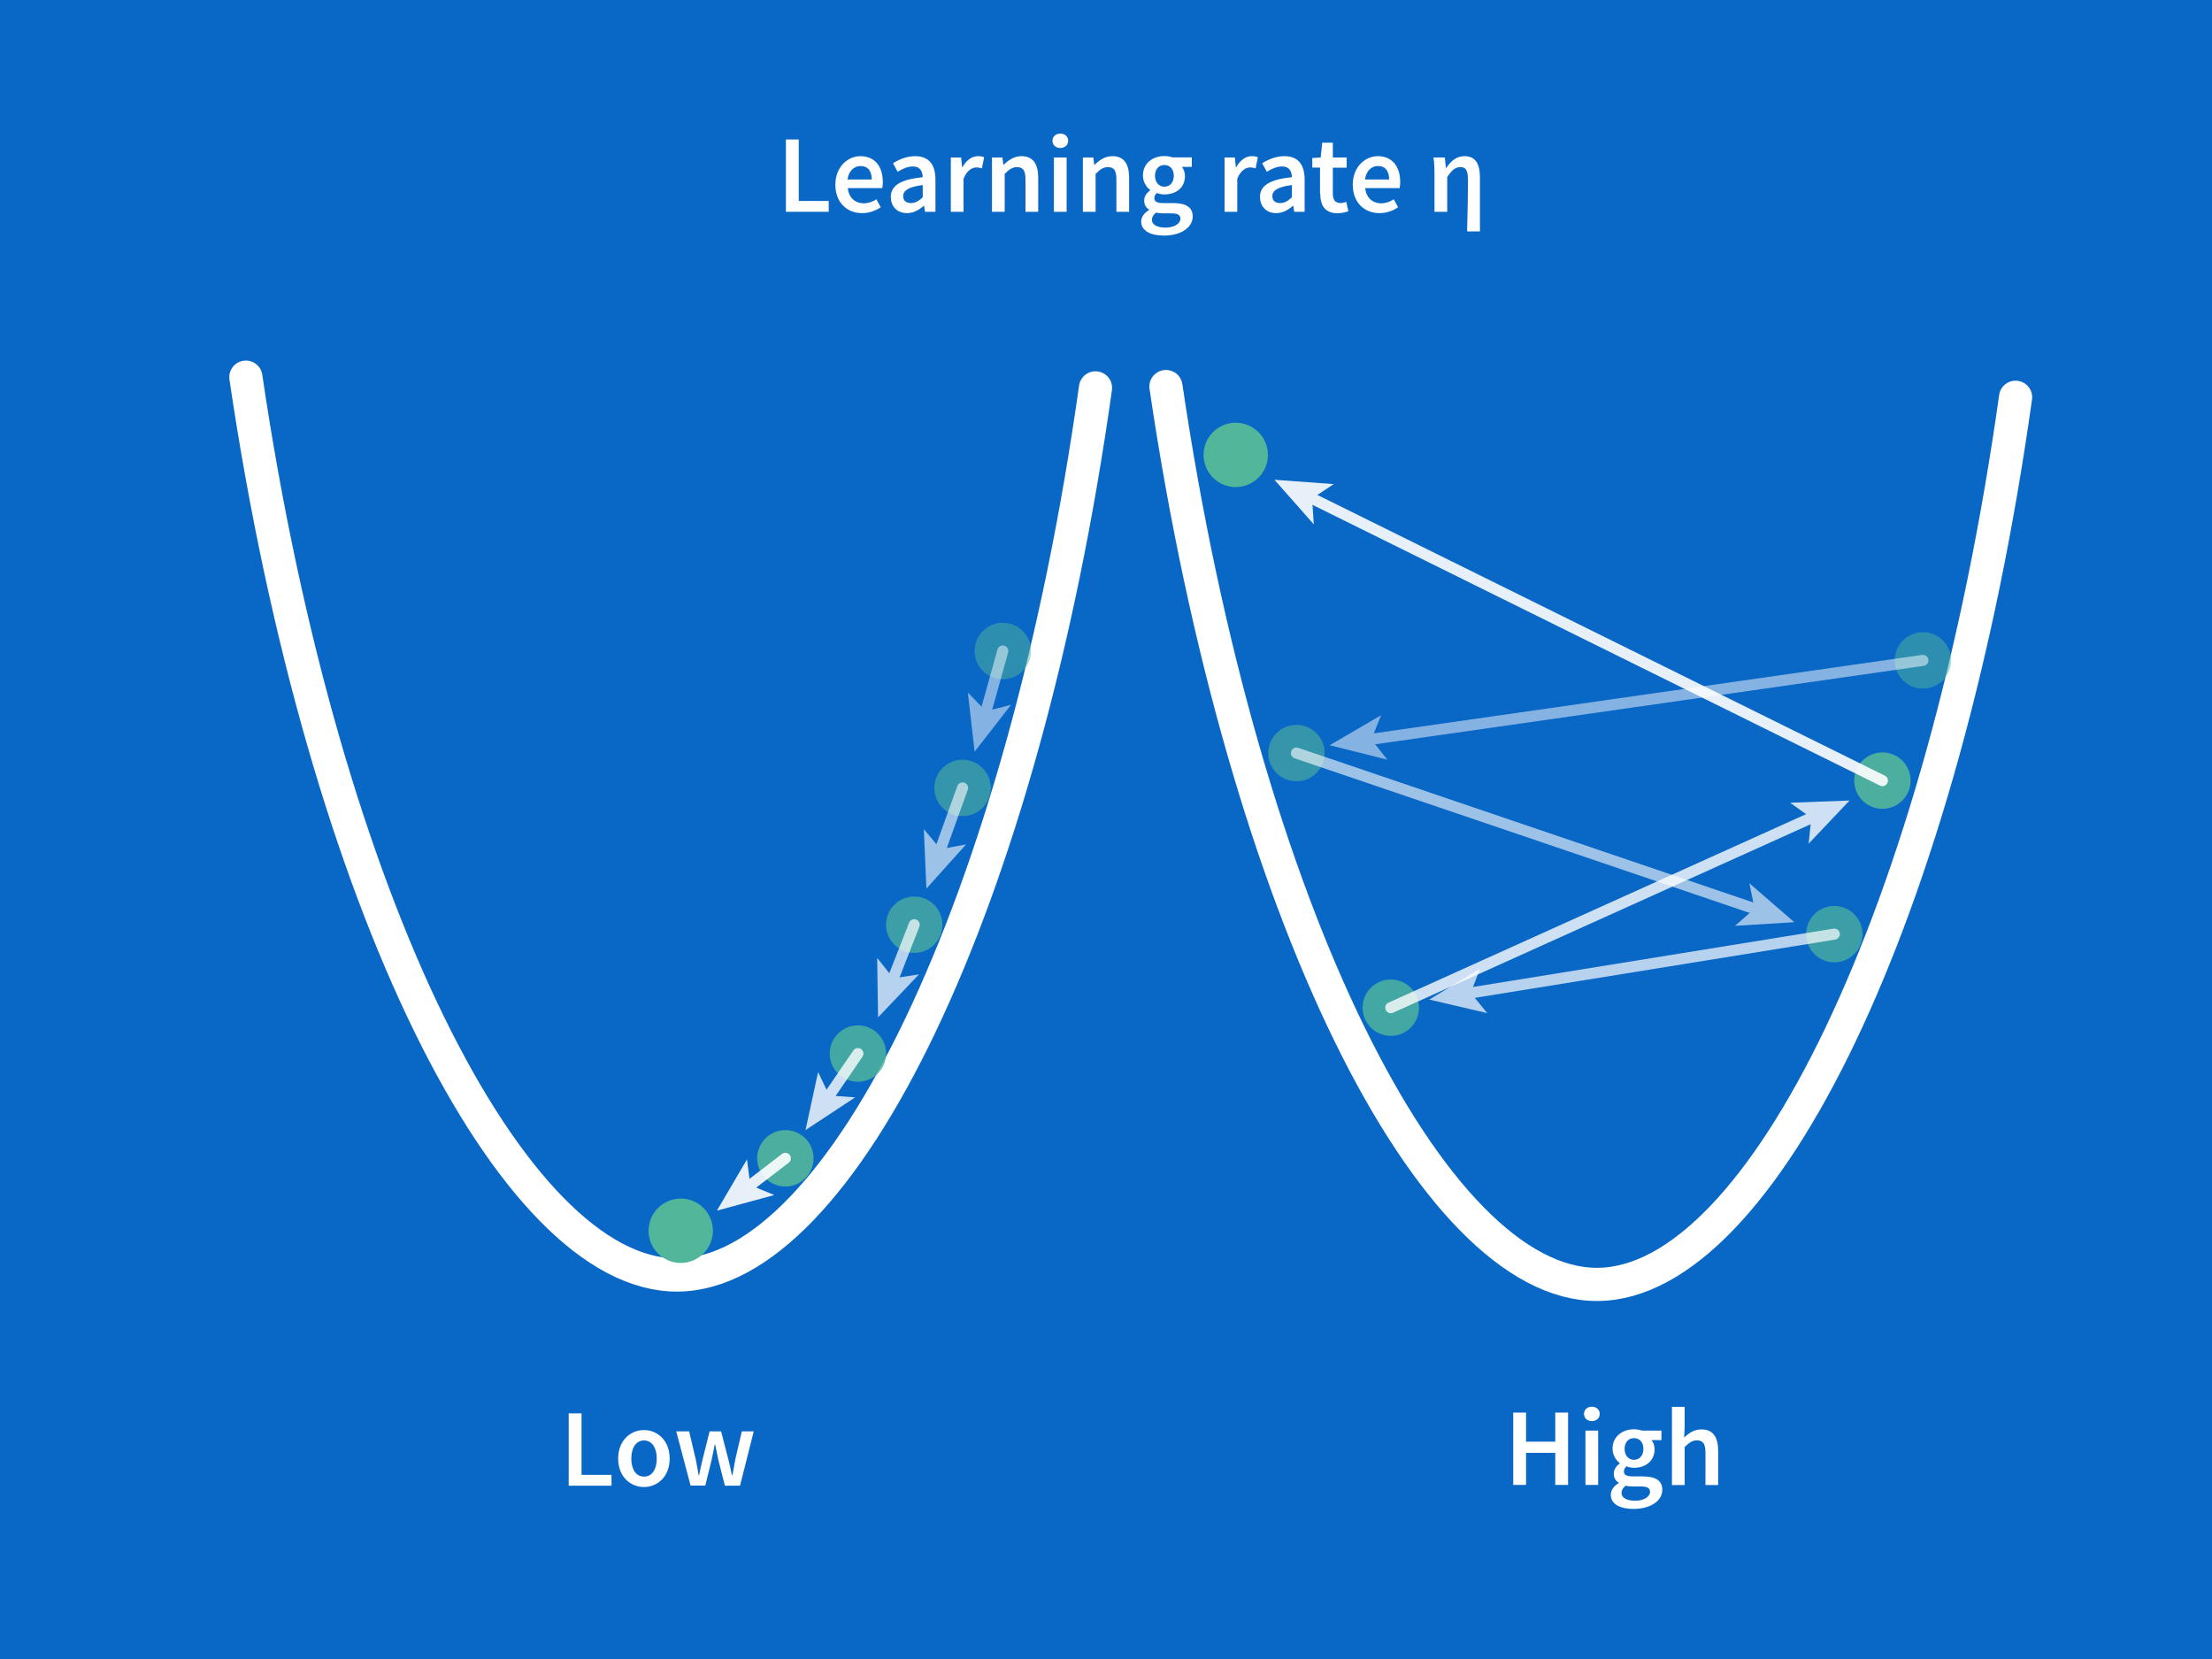 <?xml version="1.0" encoding="UTF-8"?>
<svg xmlns="http://www.w3.org/2000/svg" viewBox="0 0 200 150">
  <defs>
    <style>
      .cls-1 {
        fill: #fff;
      }

      .cls-2 {
        opacity: .5;
      }

      .cls-3, .cls-4 {
        opacity: .9;
      }

      .cls-5, .cls-6, .cls-7, .cls-4, .cls-8 {
        fill: #52b69a;
      }

      .cls-5, .cls-9 {
        opacity: .7;
      }

      .cls-6, .cls-10 {
        opacity: .8;
      }

      .cls-11 {
        stroke-linejoin: round;
      }

      .cls-11, .cls-12 {
        fill: none;
        stroke: #fff;
        stroke-linecap: round;
      }

      .cls-13 {
        fill: #0967c6;
      }

      .cls-14, .cls-8 {
        opacity: .6;
      }

      .cls-12 {
        stroke-miterlimit: 10;
        stroke-width: 3px;
      }
    </style>
  </defs>
  <g id="Layer_1" data-name="Layer 1">
    <rect class="cls-13" width="200" height="150"/>
    <path class="cls-12" d="m22.23,34.1c7.03,47.64,24.14,81.26,39.02,81.18,14.79-.07,31.24-33.49,37.8-80.21"/>
  </g>
  <g id="Small_LearningRate">
    <g class="cls-2">
      <circle class="cls-7" cx="90.67" cy="58.86" r="2.55"/>
    </g>
    <g class="cls-2">
      <g>
        <line class="cls-11" x1="90.67" y1="58.86" x2="89.08" y2="64.56"/>
        <polygon class="cls-1" points="88.12 67.96 87.51 62.62 89.15 64.31 91.42 63.72 88.12 67.96"/>
      </g>
    </g>
    <circle class="cls-8" cx="87.03" cy="71.24" r="2.55"/>
    <g class="cls-14">
      <g>
        <line class="cls-11" x1="87.03" y1="71.24" x2="84.95" y2="77.02"/>
        <polygon class="cls-1" points="83.76 80.34 83.53 74.97 85.04 76.77 87.35 76.35 83.76 80.34"/>
      </g>
    </g>
    <circle class="cls-5" cx="82.66" cy="83.61" r="2.55"/>
    <g class="cls-9">
      <g>
        <line class="cls-11" x1="82.66" y1="83.61" x2="80.67" y2="88.7"/>
        <polygon class="cls-1" points="79.39 91.99 79.31 86.61 80.77 88.45 83.09 88.1 79.39 91.99"/>
      </g>
    </g>
    <circle class="cls-6" cx="77.57" cy="95.26" r="2.55"/>
    <g class="cls-10">
      <g>
        <line class="cls-11" x1="77.57" y1="95.26" x2="74.83" y2="99.27"/>
        <polygon class="cls-1" points="72.83 102.18 73.97 96.93 74.98 99.05 77.32 99.22 72.83 102.18"/>
      </g>
    </g>
    <circle class="cls-4" cx="71.01" cy="104.73" r="2.55"/>
    <g class="cls-3">
      <g>
        <line class="cls-11" x1="71.01" y1="104.73" x2="67.63" y2="107.32"/>
        <polygon class="cls-1" points="64.82 109.46 67.54 104.83 67.84 107.16 70.01 108.05 64.82 109.46"/>
      </g>
    </g>
    <circle class="cls-7" cx="61.55" cy="111.28" r="2.91"/>
  </g>
  <g id="Large_LearningRate">
    <path class="cls-12" d="m105.42,34.95c7.03,47.64,24.14,81.26,39.02,81.18,14.79-.07,31.24-33.49,37.8-80.21"/>
    <g class="cls-2">
      <circle class="cls-7" cx="173.86" cy="59.71" r="2.55"/>
    </g>
    <g class="cls-2">
      <g>
        <line class="cls-11" x1="173.86" y1="59.71" x2="123.73" y2="66.88"/>
        <polygon class="cls-1" points="120.23 67.38 124.87 64.67 123.99 66.85 125.44 68.69 120.23 67.38"/>
      </g>
    </g>
    <circle class="cls-8" cx="117.22" cy="68.09" r="2.55"/>
    <circle class="cls-5" cx="165.85" cy="84.46" r="2.55"/>
    <g class="cls-9">
      <g>
        <line class="cls-11" x1="165.85" y1="84.46" x2="132.72" y2="89.82"/>
        <polygon class="cls-1" points="129.23 90.38 133.82 87.58 132.98 89.78 134.47 91.6 129.23 90.38"/>
      </g>
    </g>
    <circle class="cls-6" cx="125.75" cy="91.11" r="2.55"/>
    <circle class="cls-4" cx="170.2" cy="70.58" r="2.55"/>
    <circle class="cls-7" cx="111.73" cy="41.13" r="2.91"/>
    <g class="cls-14">
      <g>
        <line class="cls-11" x1="117.22" y1="68.09" x2="158.89" y2="82.25"/>
        <polygon class="cls-1" points="162.23 83.38 156.87 83.71 158.64 82.16 158.17 79.86 162.23 83.38"/>
      </g>
    </g>
    <g class="cls-10">
      <g>
        <line class="cls-11" x1="125.75" y1="91.11" x2="164.01" y2="73.84"/>
        <polygon class="cls-1" points="167.23 72.38 163.53 76.28 163.77 73.95 161.86 72.58 167.23 72.38"/>
      </g>
    </g>
    <g class="cls-3">
      <g>
        <line class="cls-11" x1="170.2" y1="70.58" x2="118.39" y2="44.95"/>
        <polygon class="cls-1" points="115.23 43.38 120.59 43.77 118.63 45.07 118.79 47.41 115.23 43.38"/>
      </g>
    </g>
    <g>
      <path class="cls-1" d="m51.42,127.79h1.16v5.56h2.71v.98h-3.87v-6.54Z"/>
      <path class="cls-1" d="m55.89,131.88c0-1.63,1.11-2.58,2.33-2.58s2.33.94,2.33,2.58-1.11,2.57-2.33,2.57-2.33-.94-2.33-2.57Zm3.49,0c0-.98-.43-1.64-1.15-1.64s-1.15.66-1.15,1.64.43,1.63,1.15,1.63,1.15-.65,1.15-1.63Z"/>
      <path class="cls-1" d="m61.15,129.42h1.16l.6,2.55c.1.48.17.94.26,1.42h.04c.1-.48.19-.95.31-1.42l.64-2.55h1.04l.66,2.55c.12.48.22.94.32,1.42h.04c.1-.48.17-.94.26-1.42l.59-2.55h1.08l-1.24,4.91h-1.37l-.58-2.29c-.1-.46-.19-.91-.3-1.43h-.04c-.1.51-.18.97-.29,1.43l-.56,2.28h-1.33l-1.3-4.91Z"/>
    </g>
    <g>
      <path class="cls-1" d="m136.82,127.72h1.16v2.63h2.64v-2.63h1.16v6.54h-1.16v-2.9h-2.64v2.9h-1.16v-6.54Z"/>
      <path class="cls-1" d="m143.22,127.84c0-.39.3-.65.71-.65s.71.26.71.65-.3.65-.71.65-.71-.27-.71-.65Zm.13,1.51h1.15v4.91h-1.15v-4.91Z"/>
      <path class="cls-1" d="m145.64,135.15c0-.41.26-.78.71-1.05v-.04c-.25-.16-.44-.42-.44-.82s.26-.71.54-.92v-.04c-.34-.25-.65-.72-.65-1.29,0-1.13.91-1.76,1.94-1.76.27,0,.53.05.73.12h1.75v.86h-.9c.16.18.28.49.28.82,0,1.09-.83,1.68-1.87,1.68-.21,0-.44-.04-.66-.13-.15.13-.24.25-.24.47,0,.28.2.44.8.44h.87c1.17,0,1.8.36,1.8,1.21,0,.97-1.01,1.73-2.62,1.73-1.17,0-2.04-.42-2.04-1.28Zm3.55-.26c0-.38-.3-.49-.87-.49h-.67c-.26,0-.48-.02-.66-.07-.26.2-.38.42-.38.65,0,.45.48.71,1.25.71s1.33-.37,1.33-.8Zm-.6-3.89c0-.62-.37-.97-.85-.97s-.85.35-.85.97.38.99.85.99.85-.36.85-.99Z"/>
      <path class="cls-1" d="m151.17,127.2h1.15v1.83l-.05.95c.41-.39.9-.74,1.57-.74,1.05,0,1.51.71,1.51,1.95v3.08h-1.15v-2.93c0-.81-.23-1.11-.76-1.11-.43,0-.72.21-1.12.61v3.43h-1.15v-7.06Z"/>
    </g>
    <g>
      <path class="cls-1" d="m71.06,12.61h1.16v5.56h2.71v.98h-3.87v-6.54Z"/>
      <path class="cls-1" d="m75.53,16.7c0-1.6,1.11-2.58,2.26-2.58,1.33,0,2.03.96,2.03,2.33,0,.22-.02.44-.05.56h-3.12c.1.87.66,1.37,1.45,1.37.42,0,.78-.13,1.14-.36l.39.72c-.47.32-1.06.53-1.68.53-1.36,0-2.42-.95-2.42-2.57Zm3.29-.47c0-.76-.34-1.22-1.01-1.22-.57,0-1.08.43-1.18,1.22h2.18Z"/>
      <path class="cls-1" d="m80.54,17.83c0-1.05.87-1.6,2.89-1.81-.02-.53-.23-.97-.89-.97-.49,0-.95.22-1.38.48l-.42-.77c.54-.34,1.24-.64,2.01-.64,1.23,0,1.83.76,1.83,2.12v2.91h-.94l-.09-.54h-.03c-.44.38-.94.66-1.52.66-.86,0-1.45-.58-1.45-1.44Zm2.89,0v-1.1c-1.33.17-1.77.52-1.77,1.01,0,.43.3.62.71.62s.7-.2,1.07-.53Z"/>
      <path class="cls-1" d="m85.96,14.24h.94l.09.88h.03c.35-.64.87-1,1.4-1,.25,0,.41.03.56.1l-.2,1c-.17-.05-.3-.08-.5-.08-.39,0-.86.27-1.16,1.02v2.99h-1.15v-4.91Z"/>
      <path class="cls-1" d="m89.69,14.24h.94l.09.66h.03c.44-.43.94-.78,1.61-.78,1.05,0,1.51.71,1.51,1.95v3.08h-1.15v-2.93c0-.81-.23-1.11-.76-1.11-.43,0-.72.21-1.12.61v3.43h-1.15v-4.91Z"/>
      <path class="cls-1" d="m95.16,12.73c0-.39.3-.65.71-.65s.71.26.71.65-.3.65-.71.65-.71-.27-.71-.65Zm.13,1.51h1.15v4.91h-1.15v-4.91Z"/>
      <path class="cls-1" d="m97.91,14.24h.94l.09.66h.03c.44-.43.94-.78,1.61-.78,1.05,0,1.51.71,1.51,1.95v3.08h-1.15v-2.93c0-.81-.23-1.11-.76-1.11-.43,0-.72.21-1.12.61v3.43h-1.15v-4.91Z"/>
      <path class="cls-1" d="m103.18,20.04c0-.41.26-.78.71-1.05v-.04c-.25-.16-.44-.42-.44-.82s.26-.72.54-.92v-.04c-.34-.25-.65-.72-.65-1.3,0-1.13.91-1.76,1.94-1.76.27,0,.53.05.73.12h1.75v.86h-.9c.16.18.28.49.28.82,0,1.09-.83,1.67-1.87,1.67-.21,0-.44-.04-.66-.13-.15.13-.24.25-.24.47,0,.28.2.44.8.44h.87c1.17,0,1.8.36,1.8,1.21,0,.97-1.01,1.73-2.62,1.73-1.17,0-2.04-.42-2.04-1.28Zm3.55-.26c0-.38-.3-.49-.87-.49h-.67c-.26,0-.48-.02-.66-.07-.26.2-.38.42-.38.65,0,.45.48.71,1.25.71s1.33-.37,1.33-.8Zm-.6-3.89c0-.62-.37-.97-.85-.97s-.85.35-.85.97.38.99.85.99.85-.36.85-.99Z"/>
      <path class="cls-1" d="m110.71,14.24h.94l.09.88h.03c.35-.64.87-1,1.4-1,.25,0,.41.03.56.1l-.2,1c-.17-.05-.3-.08-.5-.08-.39,0-.86.27-1.16,1.02v2.99h-1.15v-4.91Z"/>
      <path class="cls-1" d="m113.92,17.83c0-1.05.87-1.6,2.89-1.81-.02-.53-.23-.97-.89-.97-.49,0-.95.22-1.38.48l-.42-.77c.54-.34,1.24-.64,2.01-.64,1.23,0,1.83.76,1.83,2.12v2.91h-.94l-.09-.54h-.03c-.44.38-.94.66-1.52.66-.86,0-1.45-.58-1.45-1.44Zm2.89,0v-1.1c-1.33.17-1.77.52-1.77,1.01,0,.43.3.62.71.62s.7-.2,1.07-.53Z"/>
      <path class="cls-1" d="m119.35,17.49v-2.34h-.7v-.86l.76-.05.14-1.34h.96v1.34h1.25v.92h-1.25v2.34c0,.58.22.86.7.86.17,0,.37-.06.51-.11l.2.85c-.27.09-.61.18-1,.18-1.13,0-1.55-.72-1.55-1.78Z"/>
      <path class="cls-1" d="m122.31,16.7c0-1.6,1.11-2.58,2.26-2.58,1.33,0,2.03.96,2.03,2.33,0,.22-.02.44-.05.56h-3.12c.1.87.66,1.37,1.45,1.37.42,0,.78-.13,1.14-.36l.39.72c-.47.32-1.06.53-1.68.53-1.36,0-2.42-.95-2.42-2.57Zm3.29-.47c0-.76-.34-1.22-1.01-1.22-.57,0-1.08.43-1.17,1.22h2.18Z"/>
      <path class="cls-1" d="m132.72,16.22c0-.81-.18-1.11-.68-1.11-.44,0-.76.25-1.19.9v3.14h-1.15v-3.48c0-.39-.01-.9-.09-1.43h1.03l.09.94h.03c.46-.66.95-1.06,1.66-1.06,1,0,1.39.71,1.39,1.95v4.85h-1.16c.04-1.57.08-3.44.08-4.71Z"/>
    </g>
  </g>
</svg>